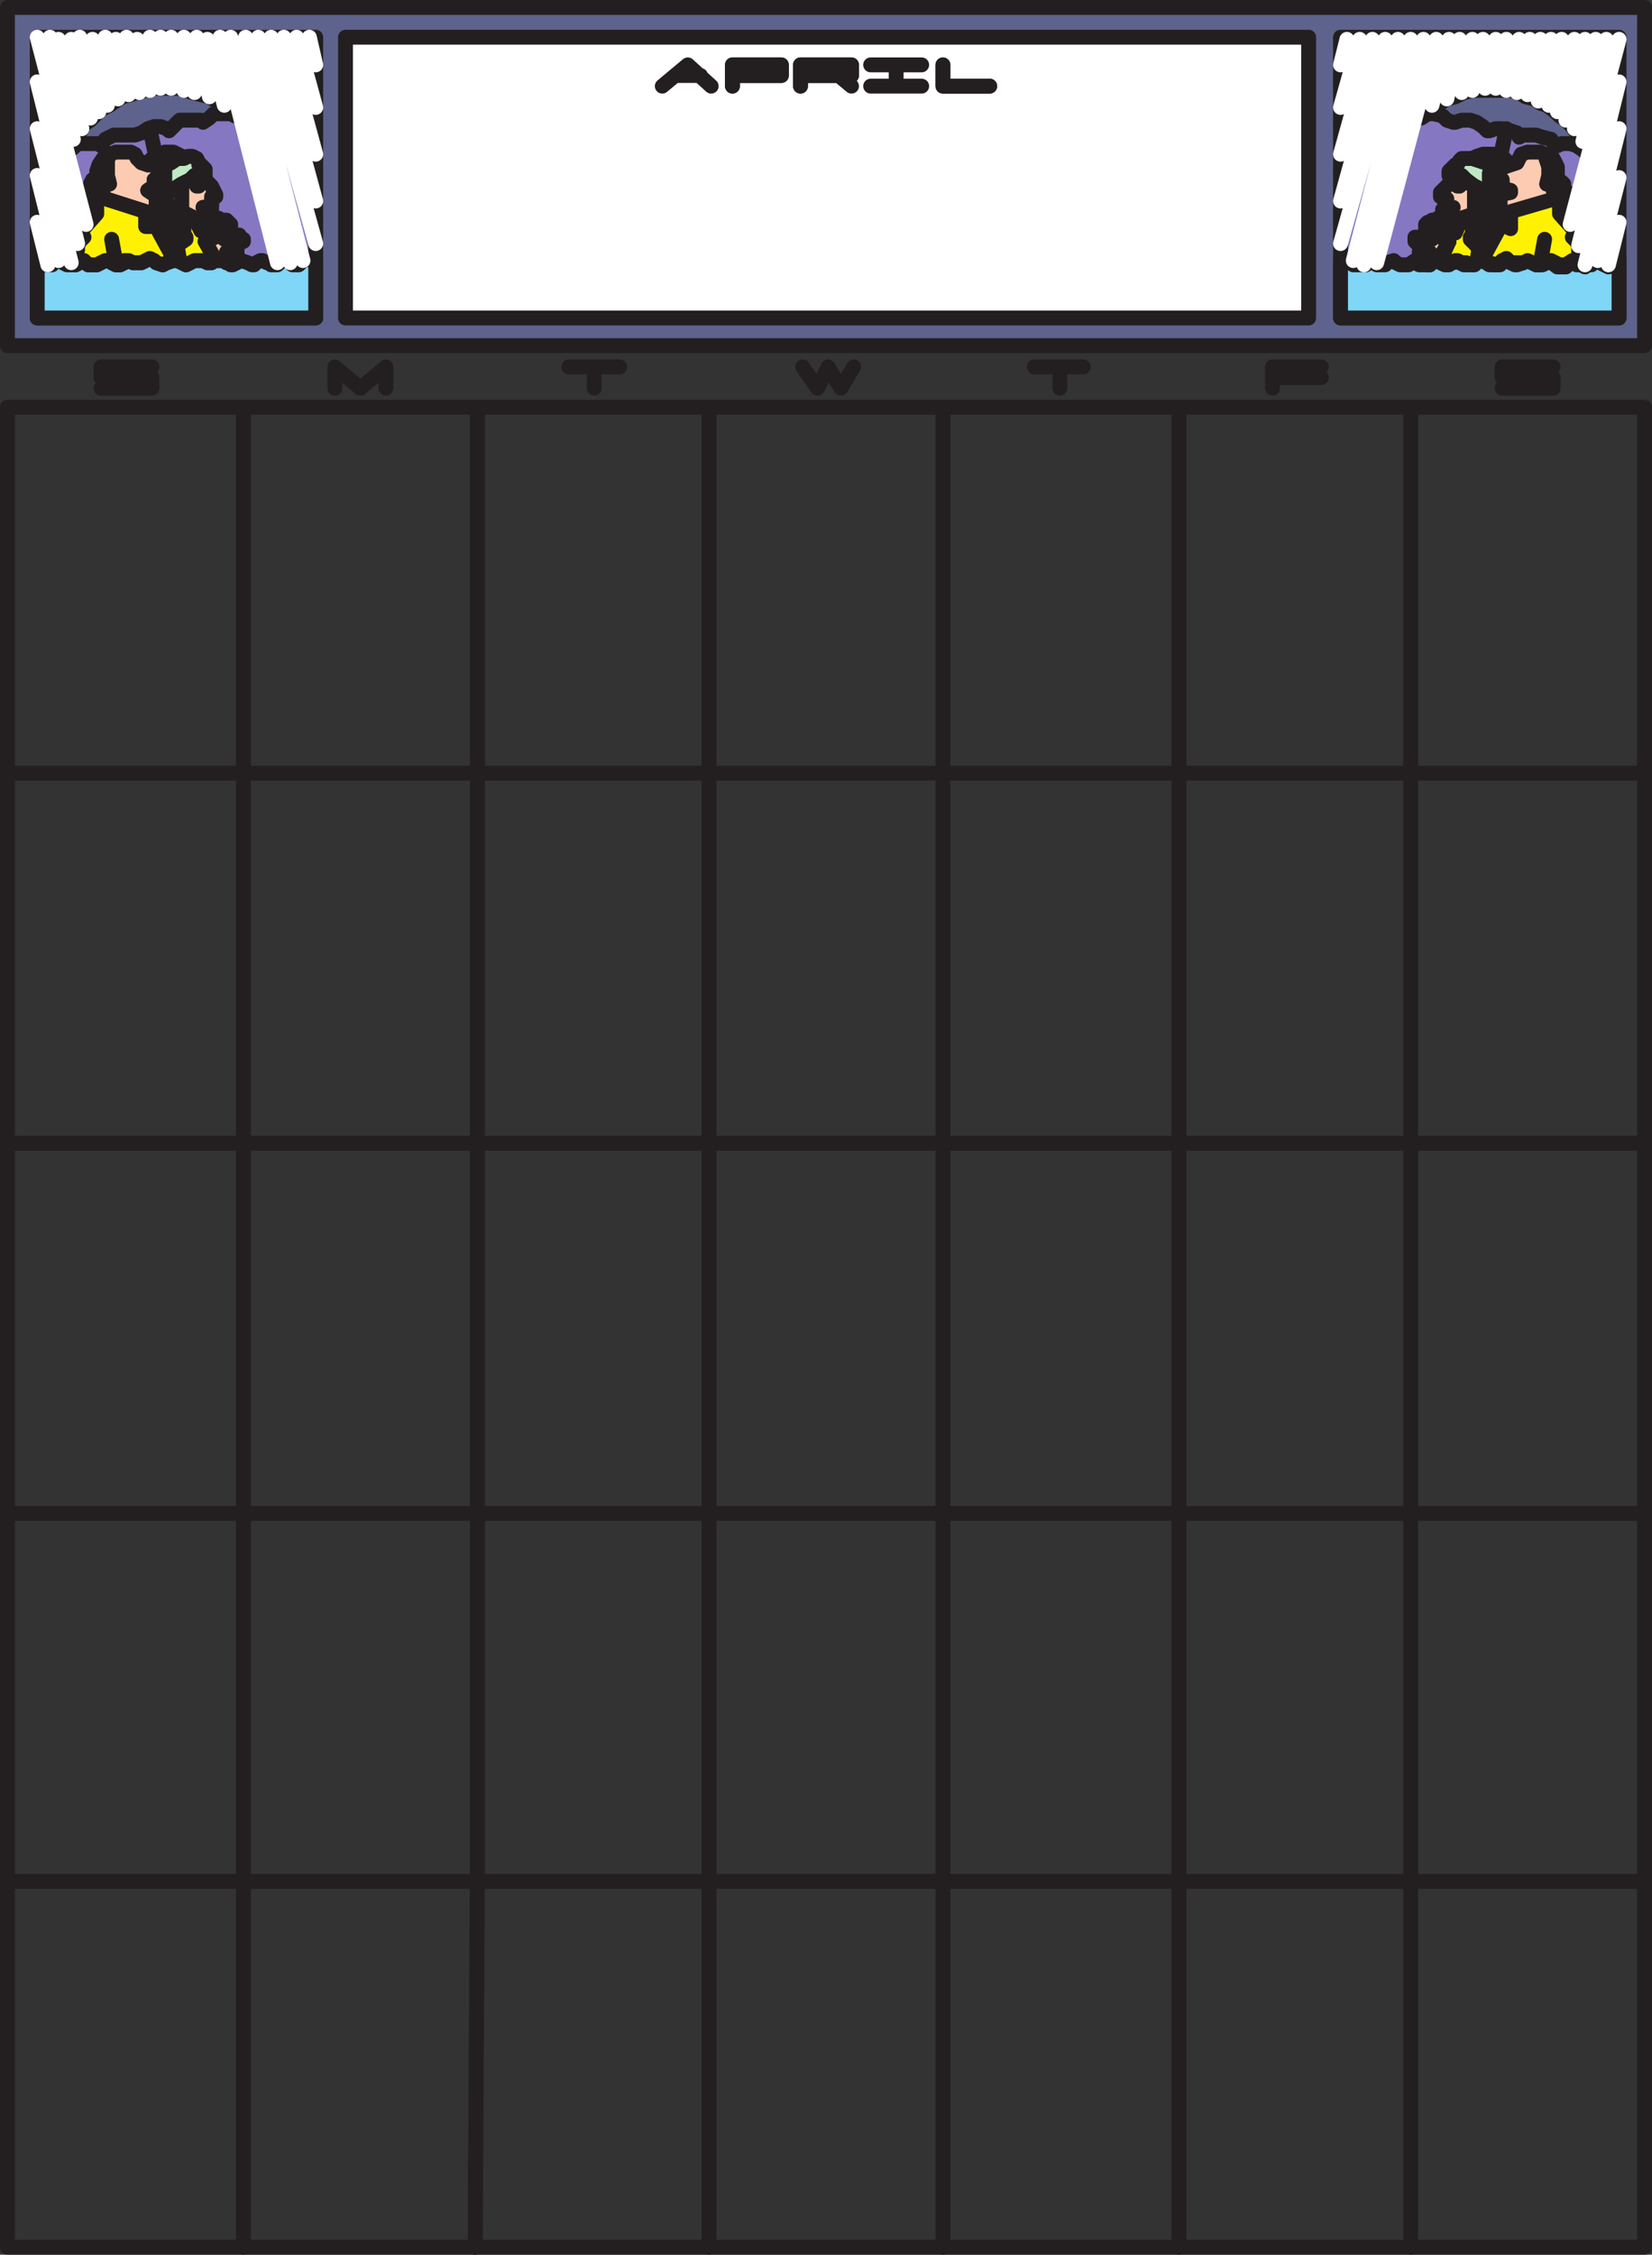 <svg xmlns="http://www.w3.org/2000/svg" width="582.75" height="795"><rect width="100%" height="100%" fill="#333333" stroke="none"/><path fill="#5d638c" fill-rule="evenodd" d="M2.625 2.625h577.5v119.25H2.625V2.625"/><path fill="none" stroke="#231f20" stroke-linecap="round" stroke-linejoin="round" stroke-miterlimit="10" stroke-width="5.25" d="M2.625 2.625h577.5v119.25H2.625Zm0 0"/><path fill="#fff" fill-rule="evenodd" d="M121.875 13.125h339.75v99h-339.75v-99"/><path fill="none" stroke="#231f20" stroke-linecap="round" stroke-linejoin="round" stroke-miterlimit="10" stroke-width="5.25" d="M121.875 13.125h339.75v99h-339.75zm0 0"/><path fill="#8677c3" fill-rule="evenodd" d="M111.375 112.125v-99h-98.25v99h98.25"/><path fill="none" stroke="#231f20" stroke-linecap="round" stroke-linejoin="round" stroke-miterlimit="10" stroke-width="5.25" d="M111.375 112.125v-99h-98.25v99zm0 0"/><path fill="#7fd6f7" fill-rule="evenodd" d="M111.375 112.125v-19.5l-3-1.5-1.5.75-1.5 1.5h-2.25l-.75-.75-2.25-1.5-2.25 2.25h-2.25l-.75-.75h-.75l-1.5-.75h-.75l-1.5.75-.75.75h-.75l-1.5-.75-2.25-.75h-.75l-.75.75-1.5.75h-.75l-.75-.75h-.75l-.75-.75h-3.75l-.75.75h-1.5l-1.5-.75h-3l-3 1.5-3-1.5h-1.5l-2.25.75-1.5.75-2.25-.75-.75-.75-1.5-.75-3 1.5h-3l-1.5-.75h-1.5v.75l-1.5.75h-1.5l-1.5-.75-.75-.75h-1.5l-3 1.5h-3l-1.5-1.5h-1.5v.75l-1.5.75h-3l-1.5-.75-.75-.75h-.75l-1.5.75-.75.75h-2.25l-1.5-1.5-1.5-.75v21h98.25"/><path fill="none" stroke="#231f20" stroke-linecap="round" stroke-linejoin="round" stroke-miterlimit="10" stroke-width="5.25" d="M111.375 112.125v-19.5l-3-1.5-1.5.75-1.5 1.5h-2.25l-.75-.75-2.25-1.5-2.25 2.25h-2.25l-.75-.75h-.75l-1.5-.75h-.75l-1.5.75-.75.75h-.75l-1.5-.75-2.25-.75h-.75l-.75.75-1.5.75h-.75l-.75-.75h-.75l-.75-.75h-3.75l-.75.75h-1.5l-1.5-.75h-3l-3 1.5-3-1.5h-1.5l-2.25.75-1.5.75-2.25-.75-.75-.75-1.5-.75-3 1.5h-3l-1.5-.75h-1.5v.75l-1.5.75h-1.5l-1.5-.75-.75-.75h-1.5l-3 1.5h-3l-1.5-1.5h-1.5v.75l-1.5.75h-3l-1.5-.75-.75-.75h-.75l-1.5.75-.75.75h-2.25l-1.5-1.5-1.5-.75v21zm0 0"/><path fill="#5d638c" fill-rule="evenodd" d="m59.625 46.125-.75-.75-2.25-.75h-2.25l-2.25.75-2.25 1.5-2.25.75h-7.5l-3 1.5-1.5 2.25-.75-.75h-7.5l-1.5 1.5-2.25 1.5 1.5-2.25 1.5-3 1.5-1.5 1.5-3 2.25-1.5 3.75-3.75 3-1.5 4.5-3 3-.75 2.25-.75 6-1.5h8.25l3 .75 2.25.75 6 1.5 2.25 1.5 3 1.5 4.5 3 .75.75h-1.5l-1.5-.75h-6l-1.5 1.5-2.25 1.5-.75-.75h-7.5l-3.75 3.75"/><path fill="none" stroke="#231f20" stroke-linecap="round" stroke-linejoin="round" stroke-miterlimit="10" stroke-width="5.25" d="m59.625 46.125-.75-.75-2.25-.75h-2.25l-2.25.75-2.25 1.5-2.25.75h-7.5l-3 1.5-1.5 2.25-.75-.75h-7.5l-1.5 1.5-2.25 1.5 1.5-2.25 1.5-3 1.5-1.5 1.5-3 2.25-1.5 3.75-3.75 3-1.5 4.5-3 3-.75 2.25-.75 6-1.5h8.25l3 .75 2.25.75 6 1.5 2.25 1.5 3 1.5 4.5 3 .75.75h-1.5l-1.5-.75h-6l-1.5 1.5-2.25 1.5-.75-.75h-7.5zm0 0"/><path fill="#fccbb2" fill-rule="evenodd" d="m38.625 54.375 2.25-.75h5.25l1.5.75.75 1.5 1.5 1.5 2.25.75h1.5l2.25 1.5h1.5l.75.75v3h-1.5l-.75.75-1.5-.75v2.25l-2.25 1.5 2.25 1.5.75.75v7.5l-.75 1.5-1.5 1.5h-1.5v-5.25l-18.75-6-.75-.75v-3l.75-1.5h3.75l1.5.75.75.75-.75-3v-5.25l.75-2.25"/><path fill="none" stroke="#231f20" stroke-linecap="round" stroke-linejoin="round" stroke-miterlimit="10" stroke-width="5.25" d="m38.625 54.375 2.25-.75h5.25l1.5.75.75 1.5 1.5 1.5 2.25.75h1.5l2.25 1.5h1.5l.75.75v3h-1.5l-.75.75-1.5-.75v2.25l-2.25 1.5 2.25 1.5.75.75v7.5l-.75 1.5-1.5 1.5h-1.5v-5.25l-18.75-6-.75-.75v-3l.75-1.5h3.75l1.5.75.75.75-.75-3v-5.25zm0 0"/><path fill="#231f20" fill-rule="evenodd" d="m38.625 54.375-.75 2.25v5.25l.75 3-.75-.75-1.5-.75h-2.25v-3l.75-2.25 1.5-2.25 1.5-1.5h.75"/><path fill="none" stroke="#231f20" stroke-linecap="round" stroke-linejoin="round" stroke-miterlimit="10" stroke-width="5.25" d="m38.625 54.375-.75 2.25v5.25l.75 3-.75-.75-1.5-.75h-2.25v-3l.75-2.25 1.5-2.25 1.5-1.5zm0 0"/><path fill="#fff200" fill-rule="evenodd" d="M55.125 71.625v5.25l-.75 1.5-1.5 1.5h-1.5v-5.25l-18.75-6-1.5-.75v1.5l1.5 1.5 1.5 2.25v2.25l-6 6.75 1.5 1.5-1.5 1.5-.75 1.5v1.5l-.75 2.25v3l1.5-.75v-.75h1.5l1.5 1.5h3l3-1.5h1.5l.75.75 1.5.75h1.5l1.5-.75v-.75h1.5l1.5.75h3l3-1.5 1.5.75.75.75 2.25.75 1.5-.75 2.25-.75h1.5l3 1.5 3-1.5h3l1.5.75h1.5l.75-.75h.75l-3.75-6.75 3-6.75-3-.75-1.5 3.75-2.25-4.5-4.5-2.25-9-3"/><path fill="none" stroke="#231f20" stroke-linecap="round" stroke-linejoin="round" stroke-miterlimit="10" stroke-width="5.25" d="M55.125 71.625v5.25l-.75 1.5-1.5 1.5h-1.5v-5.25l-18.75-6-1.5-.75v1.5l1.5 1.5 1.5 2.25v2.25l-6 6.75 1.5 1.5-1.5 1.5-.75 1.5v1.5l-.75 2.25v3l1.5-.75v-.75h1.5l1.5 1.5h3l3-1.5h1.5l.75.75 1.5.75h1.5l1.5-.75v-.75h1.5l1.5.75h3l3-1.5 1.5.75.75.75 2.25.75 1.5-.75 2.25-.75h1.5l3 1.5 3-1.5h3l1.5.75h1.5l.75-.75h.75l-3.75-6.75 3-6.75-3-.75-1.5 3.75-2.25-4.5-4.5-2.25zm0 0"/><path fill="#fccbb2" fill-rule="evenodd" d="M63.375 85.875h-.75l-.75-.75v-.75h-.75v-1.5l.75-.75-1.5-.75v-1.5l1.5-1.5-.75-.75h-.75l-2.25.75-1.5.75-.75 2.25 4.5 8.25 3-3.75"/><path fill="none" stroke="#231f20" stroke-linecap="round" stroke-linejoin="round" stroke-miterlimit="10" stroke-width="5.25" d="M63.375 85.875h-.75l-.75-.75v-.75h-.75v-1.5l.75-.75-1.5-.75v-1.5l1.5-1.5-.75-.75h-.75l-2.25.75-1.5.75-.75 2.25 4.5 8.25zm0 0"/><path fill="#fccbb2" fill-rule="evenodd" d="m64.875 82.875-3 1.5v.75l.75.75h.75l2.25-1.5v-.75l-.75-.75"/><path fill="none" stroke="#231f20" stroke-linecap="round" stroke-linejoin="round" stroke-miterlimit="10" stroke-width="5.25" d="m64.875 82.875-3 1.5v.75l.75.75h.75l2.25-1.5v-.75zm0 0"/><path fill="#fccbb2" fill-rule="evenodd" d="m61.875 84.375 3-1.5v-3l-.75-.75-2.25 3-.75.75v1.5h.75"/><path fill="none" stroke="#231f20" stroke-linecap="round" stroke-linejoin="round" stroke-miterlimit="10" stroke-width="5.25" d="m61.875 84.375 3-1.5v-3l-.75-.75-2.25 3-.75.75v1.5zm0 0"/><path fill="#fccbb2" fill-rule="evenodd" d="m61.875 78.375-1.5 1.5v1.5l1.5.75 2.25-3v-1.5h-.75l-1.5.75"/><path fill="none" stroke="#231f20" stroke-linecap="round" stroke-linejoin="round" stroke-miterlimit="10" stroke-width="5.25" d="m61.875 78.375-1.5 1.5v1.5l1.5.75 2.25-3v-1.5h-.75zm0 0"/><path fill="#179f50" fill-rule="evenodd" d="m55.125 55.125 3-1.5h3l3 1.5.75.75h-2.25l-2.25 1.5-4.5 2.25-2.25-1.5h-1.5l.75-1.5.75-.75 1.5-.75"/><path fill="none" stroke="#231f20" stroke-linecap="round" stroke-linejoin="round" stroke-miterlimit="10" stroke-width="5.25" d="m55.125 55.125 3-1.5h3l3 1.5.75.75h-2.25l-2.25 1.5-4.5 2.25-2.25-1.5h-1.5l.75-1.5.75-.75zm0 0"/><path fill="#bfe8c2" fill-rule="evenodd" d="m62.625 55.875-2.25 1.5-4.5 2.25h1.5l.75.75v3h-1.5l-.75.75-1.5-.75v2.25l-2.25 1.5 2.25 1.5.75.75 3-.75 6-3.75 3-1.5 1.5-1.5h3v.75h.75v.75-3.75l-1.5-1.5h-.75v-.75l-.75-1.5-1.5-.75h-1.5l-1.5.75h-2.25"/><path fill="none" stroke="#231f20" stroke-linecap="round" stroke-linejoin="round" stroke-miterlimit="10" stroke-width="5.25" d="m62.625 55.875-2.25 1.5-4.5 2.25h1.5l.75.75v3h-1.5l-.75.75-1.5-.75v2.25l-2.25 1.5 2.25 1.5.75.75 3-.75 6-3.75 3-1.5 1.5-1.5h3v.75h.75v.75-3.75l-1.5-1.5h-.75v-.75l-.75-1.5-1.5-.75h-1.5l-1.5.75zm0 0"/><path fill="#967e71" fill-rule="evenodd" d="m55.125 71.625 9 3v-9.75l-6 3.75-3 .75v2.25"/><path fill="none" stroke="#231f20" stroke-linecap="round" stroke-linejoin="round" stroke-miterlimit="10" stroke-width="5.25" d="m55.125 71.625 9 3v-9.75l-6 3.75-3 .75zm0 0"/><path fill="#fccbb2" fill-rule="evenodd" d="m70.875 81.375-2.25-4.5-4.5-2.25v-9.75l3-1.5 1.5-1.5h3v.75h.75v.75l2.25 2.25 1.5 3v.75h-1.5v7.5l-2.25.75-1.5 3.75"/><path fill="none" stroke="#231f20" stroke-linecap="round" stroke-linejoin="round" stroke-miterlimit="10" stroke-width="5.25" d="m70.875 81.375-2.25-4.5-4.5-2.25v-9.75l3-1.5 1.5-1.5h3v.75h.75v.75l2.25 2.25 1.5 3v.75h-1.5v7.5l-2.25.75zm0 0"/><path fill="#ec008c" fill-rule="evenodd" d="M81.375 81.375v-2.25l-1.5-1.5h-1.5l-1.5-.75h-1.5l-.75-.75v.75l-2.25.75 3 .75-3 6.75 9-3.75"/><path fill="none" stroke="#231f20" stroke-linecap="round" stroke-linejoin="round" stroke-miterlimit="10" stroke-width="5.25" d="M81.375 81.375v-2.25l-1.5-1.5h-1.5l-1.5-.75h-1.5l-.75-.75v.75l-2.25.75 3 .75-3 6.75zm0 0"/><path fill="#fccbb2" fill-rule="evenodd" d="m80.625 92.625 3-1.5v-5.25h.75l1.5-.75v-.75l-1.5-.75v-.75h-2.25l-.75-.75v-.75l-9 3.75 3.75 6.75h3l.75.75h.75"/><path fill="none" stroke="#231f20" stroke-linecap="round" stroke-linejoin="round" stroke-miterlimit="10" stroke-width="5.25" d="m80.625 92.625 3-1.5v-5.25h.75l1.5-.75v-.75l-1.5-.75v-.75h-2.25l-.75-.75v-.75l-9 3.75 3.75 6.75h3l.75.75zm-27.75-47.25 3 14.25m1.5 4.5 3 13.5m2.25 9.75.75 4.5m-24-7.5 1.5 8.25m-4.5-25.5-1.5-1.5m1.5 1.5-1.5-1.5"/><path fill="#231f20" fill-rule="evenodd" d="M69.375 65.625v-.75h.75v.75h-.75"/><path fill="none" stroke="#231f20" stroke-linecap="round" stroke-linejoin="round" stroke-miterlimit="10" stroke-width="5.25" d="M69.375 65.625v-.75h.75v.75zm-24-6.75zm29.25 13.5-2.25.75h-.75"/><path fill="none" stroke="#231f20" stroke-linecap="round" stroke-linejoin="round" stroke-miterlimit="10" stroke-width="5.25" d="m74.625 72.375-2.25.75h-.75m12 15.75h-3.75m3.75 0h-3.75"/><path fill="#231f20" fill-rule="evenodd" d="M79.125 83.625h.75v.75h-.75v-.75"/><path fill="none" stroke="#231f20" stroke-linecap="round" stroke-linejoin="round" stroke-miterlimit="10" stroke-width="5.25" d="M79.125 83.625h.75v.75h-.75zm30-70.5 2.25 9.75"/><path fill="none" stroke="#fff" stroke-linecap="round" stroke-linejoin="round" stroke-miterlimit="10" stroke-width="5.25" d="m109.125 13.125 2.25 9.75m-6.75-9.75 6.75 24.75m-6.75-24.75 6.75 24.75m-11.25-24.75 11.25 41.25m-11.25-41.25 11.25 41.25m-15.75-41.25 15.75 57.75m-15.75-57.75 15.75 57.75m-20.25-57.75 20.25 72.75m-20.25-72.75 20.25 72.75m-24.75-72.75 20.25 78.75m-20.25-78.75 20.25 78.75m-4.5.75-21-79.5m21 79.5-21-79.5m-3.75 0 20.25 79.5m-20.25-79.5 20.25 79.5m-24.75-78.75 6 23.25m-6-23.25 6 23.25m-5.25-3-4.5-21m4.5 21-4.5-21m-4.5 0 3.75 19.5m-3.75-19.5 3.75 19.5m-8.25-19.5 4.5 18.75m-4.5-18.75 4.5 18.75m-4.5-.75-3.75-18m3.75 18-3.75-18m0 18-3.75-18m3.75 18-3.75-18m-4.5.75 4.5 18m-4.5-18 4.5 18m-3.75.75-4.5-19.5m4.5 19.5-4.5-19.5m-3.75.75 4.5 19.5m-4.5-19.5 4.5 19.5m-12.75-19.5 5.25 23.25m-5.25-23.25 5.25 23.25m-9.75-24 6.75 26.25m-6.75-26.25 6.75 26.25m-9.75-25.5 6.75 27.75m-6.75-27.75 6.75 27.75m-3 3.75-8.25-31.5m8.25 31.5-8.25-31.5m5.25 35.25-8.25-36m8.25 36-8.25-36m12.75 66-17.25-66m17.25 66-17.25-66m0 15.75 14.25 57m-14.25-57 14.25 57m-14.25-40.5 12 47.25m-12-47.25 12 47.25m-4.5-.75-7.5-30m7.5 30-7.5-30m3.75 31.5-3.75-15m3.75 15-3.75-15m28.5-43.5-4.5-21.75m4.5 21.75-4.5-21.75"/><path fill="#8677c3" fill-rule="evenodd" d="M472.875 112.125v-99h98.25v99h-98.25"/><path fill="none" stroke="#231f20" stroke-linecap="round" stroke-linejoin="round" stroke-miterlimit="10" stroke-width="5.25" d="M472.875 112.125v-99h98.25v99zm0 0"/><path fill="#7fd6f7" fill-rule="evenodd" d="M472.875 112.125v-18.75l3-1.5 1.5.75v.75h4.5l2.25-1.5h.75l.75 1.5h3l.75-.75 2.25-.75.75.75 1.5.75h3l2.25-1.5v.75l1.5.75h3.75l.75-1.5h2.25l.75.75 1.5.75h1.5l.75-.75 1.5-.75h.75l.75.75 1.5.75h3.75l1.5-1.5h1.5l2.25 1.5h3.75l.75-1.5h1.5l3 1.5h.75l2.25-.75 1.5-.75 3 1.5h2.25l1.5-.75.75-.75 3 2.25h3l2.25-2.25 1.5 1.5h1.5l1.5.75.75-.75h1.5l.75-.75 1.5-.75.75.75 3 1.5.75-.75 1.5-.75 1.5-1.5v21h-98.25"/><path fill="none" stroke="#231f20" stroke-linecap="round" stroke-linejoin="round" stroke-miterlimit="10" stroke-width="5.25" d="M472.875 112.125v-18.75l3-1.5 1.5.75v.75h4.5l2.25-1.5h.75l.75 1.5h3l.75-.75 2.25-.75.75.75 1.5.75h3l2.25-1.5v.75l1.5.75h3.75l.75-1.5h2.25l.75.75 1.5.75h1.5l.75-.75 1.5-.75h.75l.75.75 1.5.75h3.75l1.5-1.5h1.5l2.25 1.5h3.75l.75-1.5h1.5l3 1.5h.75l2.25-.75 1.5-.75 3 1.5h2.25l1.5-.75.75-.75 3 2.25h3l2.25-2.25 1.5 1.5h1.5l1.5.75.75-.75h1.5l.75-.75 1.5-.75.75.75 3 1.5.75-.75 1.5-.75 1.5-1.5v21zm0 0"/><path fill="#5d638c" fill-rule="evenodd" d="M524.625 46.125h.75l2.25-.75h2.25l3 .75 2.25.75.75 1.5 1.5-.75h4.5l2.25.75 3 .75 1.5 2.25h.75l1.5-.75h3l2.25.75 2.25 1.5 1.5 1.5-1.5-3-.75-2.25-3-4.5-2.25-2.25-2.25-1.5-1.5-1.5-3-2.25-2.25-.75-2.25-1.5-3-.75-2.25-1.5-3-.75h-13.5l-3 .75-3 1.5-3 .75-2.25 1.5-2.25.75-2.25 2.25-2.25 1.5-1.5.75h1.5l2.25-1.5h2.25l3 .75 1.5 1.5 2.25.75h.75l2.25-.75h3l2.25.75 2.25 1.5 1.5 1.5"/><path fill="none" stroke="#231f20" stroke-linecap="round" stroke-linejoin="round" stroke-miterlimit="10" stroke-width="5.25" d="M524.625 46.125h.75l2.25-.75h2.25l3 .75 2.25.75.75 1.5 1.5-.75h4.5l2.25.75 3 .75 1.5 2.25h.75l1.5-.75h3l2.25.75 2.25 1.5 1.5 1.5-1.5-3-.75-2.25-3-4.5-2.25-2.25-2.25-1.5-1.5-1.5-3-2.25-2.25-.75-2.25-1.5-3-.75-2.25-1.5-3-.75h-13.5l-3 .75-3 1.5-3 .75-2.25 1.5-2.25.75-2.25 2.25-2.25 1.5-1.5.75h1.5l2.25-1.5h2.25l3 .75 1.5 1.5 2.25.75h.75l2.25-.75h3l2.25.75 2.25 1.5zm0 0"/><path fill="#fccbb2" fill-rule="evenodd" d="m544.875 54.375-1.5-.75h-4.5l-2.25.75-1.5 3-6.75 2.25-1.5.75h-.75l-.75.75v1.5l.75.75h.75l.75.75h2.25v-.75 3l3 .75-3 1.5-.75.75v7.5l.75 1.5 1.5 1.5 1.5.75v-5.25l18-6 .75-1.5v-3l-.75-.75-1.5-.75h-2.25l-1.5 1.5.75-3v-3l-1.5-4.5"/><path fill="none" stroke="#231f20" stroke-linecap="round" stroke-linejoin="round" stroke-miterlimit="10" stroke-width="5.25" d="m544.875 54.375-1.5-.75h-4.5l-2.25.75-1.5 3-6.75 2.25-1.5.75h-.75l-.75.75v1.5l.75.75h.75l.75.75h2.25v-.75 3l3 .75-3 1.5-.75.75v7.5l.75 1.5 1.5 1.5 1.5.75v-5.25l18-6 .75-1.5v-3l-.75-.75-1.5-.75h-2.25l-1.5 1.5.75-3v-3zm0 0"/><path fill="#231f20" fill-rule="evenodd" d="m544.875 54.375 1.5 4.5v3l-.75 3 1.5-1.5h2.25v-4.5l-1.5-3-1.5-1.5h-1.5"/><path fill="none" stroke="#231f20" stroke-linecap="round" stroke-linejoin="round" stroke-miterlimit="10" stroke-width="5.25" d="m544.875 54.375 1.5 4.5v3l-.75 3 1.5-1.5h2.25v-4.5l-1.5-3-1.5-1.5zm0 0"/><path fill="#fff200" fill-rule="evenodd" d="M529.125 71.625v5.25l.75 1.5 1.5 1.5 1.5.75v-6l18-5.25 2.25-1.5v1.5l-1.5 1.5-1.5 2.25v2.25l6 6.75-1.5 1.5 1.5 1.5.75 1.5v3.75l.75 3-3-1.5-2.25 1.5h-2.25l-3-1.5-1.5.75h-.75l-1.5.75h-1.5l-3-1.5-1.5.75h-4.5l-1.5-1.5-1.5.75-.75.75-1.5.75-4.5-1.5h-1.5l-1.5.75-.75.75-2.25-.75h-1.5l-1.5-.75h-.75l-.75.75h-4.5v-.75l3-6.75-2.25-6.75 3-.75 1.5 3.75 2.25-4.5 5.25-2.25 8.25-3"/><path fill="none" stroke="#231f20" stroke-linecap="round" stroke-linejoin="round" stroke-miterlimit="10" stroke-width="5.25" d="M529.125 71.625v5.25l.75 1.5 1.5 1.5 1.5.75v-6l18-5.25 2.25-1.5v1.5l-1.5 1.5-1.5 2.25v2.25l6 6.75-1.5 1.5 1.5 1.5.75 1.5v3.75l.75 3-3-1.5-2.25 1.5h-2.25l-3-1.5-1.5.75h-.75l-1.5.75h-1.5l-3-1.5-1.5.75h-4.5l-1.5-1.5-1.5.75-.75.75-1.5.75-4.5-1.5h-1.5l-1.5.75-.75.75-2.25-.75h-1.5l-1.5-.75h-.75l-.75.75h-4.5v-.75l3-6.75-2.25-6.75 3-.75 1.5 3.75 2.25-4.5 5.25-2.25zm0 0"/><path fill="#fccbb2" fill-rule="evenodd" d="M520.875 86.625h.75l.75-1.5v-.75h.75v-.75l-.75-1.5h.75l.75-1.5v-.75l-1.5-1.5.75-.75h.75l1.5.75 2.25 1.5.75 1.5-4.5 8.25-3-3"/><path fill="none" stroke="#231f20" stroke-linecap="round" stroke-linejoin="round" stroke-miterlimit="10" stroke-width="5.25" d="M520.875 86.625h.75l.75-1.5v-.75h.75v-.75l-.75-1.5h.75l.75-1.5v-.75l-1.5-1.5.75-.75h.75l1.5.75 2.25 1.5.75 1.5-4.5 8.25zm0 0"/><path fill="#fccbb2" fill-rule="evenodd" d="m519.375 82.875 2.25 1.5.75.75-.75 1.5h-.75l-2.25-2.25v-.75l.75-.75"/><path fill="none" stroke="#231f20" stroke-linecap="round" stroke-linejoin="round" stroke-miterlimit="10" stroke-width="5.25" d="m519.375 82.875 2.25 1.5.75.75-.75 1.5h-.75l-2.25-2.25v-.75zm0 0"/><path fill="#fccbb2" fill-rule="evenodd" d="m522.375 84.375-3-1.5v-2.25l.75-.75 2.25 3 .75.75v.75h-.75"/><path fill="none" stroke="#231f20" stroke-linecap="round" stroke-linejoin="round" stroke-miterlimit="10" stroke-width="5.25" d="m522.375 84.375-3-1.5v-2.25l.75-.75 2.25 3 .75.75v.75zm0 0"/><path fill="#fccbb2" fill-rule="evenodd" d="m522.375 78.375 1.5 1.5v.75l-1.5 1.5-2.25-3v-.75l.75-.75 1.5.75"/><path fill="none" stroke="#231f20" stroke-linecap="round" stroke-linejoin="round" stroke-miterlimit="10" stroke-width="5.25" d="m522.375 78.375 1.5 1.5v.75l-1.5 1.5-2.25-3v-.75l.75-.75zm0 0"/><path fill="#179f50" fill-rule="evenodd" d="m529.125 55.125-2.25-.75h-3.75l-2.25.75-1.5.75h2.25l2.25 1.5 4.5 2.25 2.25-.75 1.5-.75-.75-1.5-.75-.75-1.5-.75"/><path fill="none" stroke="#231f20" stroke-linecap="round" stroke-linejoin="round" stroke-miterlimit="10" stroke-width="5.25" d="m529.125 55.125-2.25-.75h-3.75l-2.25.75-1.5.75h2.25l2.25 1.5 4.5 2.25 2.25-.75 1.5-.75-.75-1.5-.75-.75zm0 0"/><path fill="#bfe8c2" fill-rule="evenodd" d="m521.625 56.625 2.25.75 4.5 2.25-3 1.5v2.25h.75l.75.75h2.25l.75-.75v3l3 1.5-3.75.75v1.5l-9-4.5-3-2.25-1.5-1.5h-3v.75l-.75.75-.75-1.5v-1.5l2.25-2.25h.75l.75-1.5.75-.75h3.75l2.25.75"/><path fill="none" stroke="#231f20" stroke-linecap="round" stroke-linejoin="round" stroke-miterlimit="10" stroke-width="5.25" d="m521.625 56.625 2.25.75 4.5 2.25-3 1.5v2.25h.75l.75.75h2.25l.75-.75v3l3 1.5-3.75.75v1.5l-9-4.5-3-2.25-1.5-1.5h-3v.75l-.75.75-.75-1.5v-1.5l2.25-2.25h.75l.75-1.5.75-.75h3.75zm0 0"/><path fill="#967e71" fill-rule="evenodd" d="m529.125 71.625-8.25 3-.75-9 9 4.5v1.5"/><path fill="none" stroke="#231f20" stroke-linecap="round" stroke-linejoin="round" stroke-miterlimit="10" stroke-width="5.25" d="m529.125 71.625-8.25 3-.75-9 9 4.5zm0 0"/><path fill="#fccbb2" fill-rule="evenodd" d="m513.375 82.125 2.25-5.25 4.5-1.5v-9.75l-3-1.5-1.5-1.5h-1.5l-.75-.75-1.5 1.5v.75l-3.75 3.75v1.5h.75l1.5.75-.75.75v1.5l.75.75h-.75l-.75.75v1.5l.75 1.5.75.75h1.5l1.5 4.5"/><path fill="none" stroke="#231f20" stroke-linecap="round" stroke-linejoin="round" stroke-miterlimit="10" stroke-width="5.25" d="m513.375 82.125 2.25-5.25 4.5-1.5v-9.75l-3-1.5-1.5-1.5h-1.5l-.75-.75-1.5 1.5v.75l-3.75 3.75v1.5h.75l1.5.75-.75.75v1.5l.75.75h-.75l-.75.75v1.5l.75 1.5.75.75h1.5zm0 0"/><path fill="#ec008c" fill-rule="evenodd" d="M502.875 81.375v-2.25l.75-.75h.75l.75-.75h.75l1.5-.75h2.25v.75h2.25l-3.75.75 3 6.75-8.25-3.75"/><path fill="none" stroke="#231f20" stroke-linecap="round" stroke-linejoin="round" stroke-miterlimit="10" stroke-width="5.25" d="M502.875 81.375v-2.25l.75-.75h.75l.75-.75h.75l1.5-.75h2.25v.75h2.25l-3.75.75 3 6.75zm0 0"/><path fill="#fccbb2" fill-rule="evenodd" d="m503.625 93.375-2.25-2.25v-5.25h-1.5l-.75-.75v-1.5h3l.75-.75.75-1.5 7.5 3.75-3.75 6.75h-2.25l-.75 1.5h-.75"/><path fill="none" stroke="#231f20" stroke-linecap="round" stroke-linejoin="round" stroke-miterlimit="10" stroke-width="5.25" d="m503.625 93.375-2.25-2.25v-5.25h-1.5l-.75-.75v-1.5h3l.75-.75.75-1.5 7.5 3.75-3.75 6.75h-2.25l-.75 1.5zm27.75-48-3 14.25m-1.5 4.5-3 13.5m-2.25 10.5-.75 4.5m24-8.25-1.5 8.25m4.5-25.5 1.5-1.5m-1.5 1.5 1.5-1.5m-34.5 0h-.75zm24-6.75zm-29.25 14.25h3m-3 0h3m-12 15.75h3.75m-3.75 0h3.75"/><path fill="#231f20" fill-rule="evenodd" d="M505.125 84.375v-.75h-.75v.75h.75"/><path fill="none" stroke="#231f20" stroke-linecap="round" stroke-linejoin="round" stroke-miterlimit="10" stroke-width="5.25" d="M505.125 84.375v-.75h-.75v.75zm-30-70.5-2.25 9"/><path fill="none" stroke="#fff" stroke-linecap="round" stroke-linejoin="round" stroke-miterlimit="10" stroke-width="5.25" d="m475.125 13.875-2.25 9m6.75-9-6.75 24m6.75-24-6.75 24m11.25-24-11.25 40.5m11.25-40.5-11.25 40.5m15.75-40.5-15.75 57m15.75-57-15.75 57m20.25-57-20.25 72m20.25-72-20.25 72m24.75-72-20.25 78m20.25-78-20.25 78m3.75 1.5 21-79.5m-21 79.5 21-79.5m4.5 0-21 78.75m21-78.75-21 78.75m25.5-78.75-6 23.25m6-23.25-6 23.25m5.25-2.25 4.5-21m-4.5 21 4.5-21m4.5 0-3.75 18.75m3.75-18.75-3.75 18.75m7.5-18.75-3.75 18m3.75-18-3.75 18m4.5-.75 3.75-17.25m-3.75 17.25 3.75-17.25m0 17.25 3.75-17.25m-3.75 17.25 3.75-17.25m4.5 0-4.5 18m4.5-18-4.5 18m3.75.75 4.5-18.75m-4.5 18.75 4.5-18.75m3.75 0-4.5 19.5m4.5-19.5-4.5 19.5m12-19.5-4.5 23.25m4.5-23.25-4.5 23.25m9-23.25-6 25.5m6-25.5-6 25.5m9.75-25.5-6.75 28.5m6.75-28.5-6.75 28.5m3 3 7.5-31.5m-7.5 31.5 7.5-31.5m-4.5 36 8.25-36m-8.25 36 8.25-36m-12.75 65.25 17.25-65.25m-17.25 65.25 17.25-65.25m0 15-14.25 57.75m14.25-57.75-14.25 57.75m14.25-41.25-12 48m12-48-12 48m4.5-1.5 7.5-29.25m-7.5 29.25 7.5-29.25m-3.75 30.75 3.75-15m-3.75 15 3.75-15m-28.5-42.75 4.5-21.75m-4.5 21.75 4.5-21.75m-313.5 16.5 9-7.5 8.25 7.5"/><path fill="none" stroke="#231f20" stroke-linecap="round" stroke-linejoin="round" stroke-miterlimit="10" stroke-width="5.25" d="m233.625 30.375 9-7.5 8.25 7.5m-12.75-3.75h9m-9 0h9m11.25 3.75v-7.5h17.25v3.75h-17.25"/><path fill="none" stroke="#231f20" stroke-linecap="round" stroke-linejoin="round" stroke-miterlimit="10" stroke-width="5.25" d="M258.375 30.375v-7.5h17.25v3.75h-17.25m24 3.75v-7.5h18v3.75h-18"/><path fill="none" stroke="#231f20" stroke-linecap="round" stroke-linejoin="round" stroke-miterlimit="10" stroke-width="5.25" d="M282.375 30.375v-7.5h18v3.75h-18m13.5 0 4.5 3.75m-4.5-3.75 4.5 3.75m6.75-7.5h18m-18 0h18m-9 0v7.5m0-7.5v7.5m-9 0h18m-18 0h18m7.5-7.5v7.5h16.5"/><path fill="none" stroke="#231f20" stroke-linecap="round" stroke-linejoin="round" stroke-miterlimit="10" stroke-width="5.25" d="M332.625 22.875v7.5h16.5m-263.25 113.25v648.75m0-648.75v648.75m82.5-648.75v519l-.75 129.75"/><path fill="none" stroke="#231f20" stroke-linecap="round" stroke-linejoin="round" stroke-miterlimit="10" stroke-width="5.25" d="M168.375 143.625v519l-.75 129.75m82.5-648.75v648.75m0-648.75v648.75m82.5-648.75v648.75m0-648.75v648.75m83.25-648.75v648.75m0-648.75v648.75m81.75-648.75v648.75m0-648.75v648.75m-495-519.75h577.5m-577.5 0h577.5m-577.5 130.5h577.5m-577.5 0h577.5m-577.5 130.5h577.5m-577.5 0h577.5m-577.5 129.75h577.5m-577.5 0h577.5"/><path fill="none" stroke="#231f20" stroke-linecap="round" stroke-linejoin="round" stroke-miterlimit="10" stroke-width="5.25" d="M580.125 792.375v-648.75H2.625v648.75h577.5m-526.5-663h-18v3.75h18v3.75h-18m100.5 0v-7.5l-9 7.5-9-7.5v7.5m82.5-7.5h18m-9 0v7.5m73.5-7.5 5.25 7.5 3.75-7.5 4.5 7.5 4.5-7.5m63.75 0h17.25m-8.25 0v7.5m92.25-7.5h-17.25v7.5m0-3.75h17.25m81.75-3.75h-18v3.75h18v3.75h-18"/></svg>
